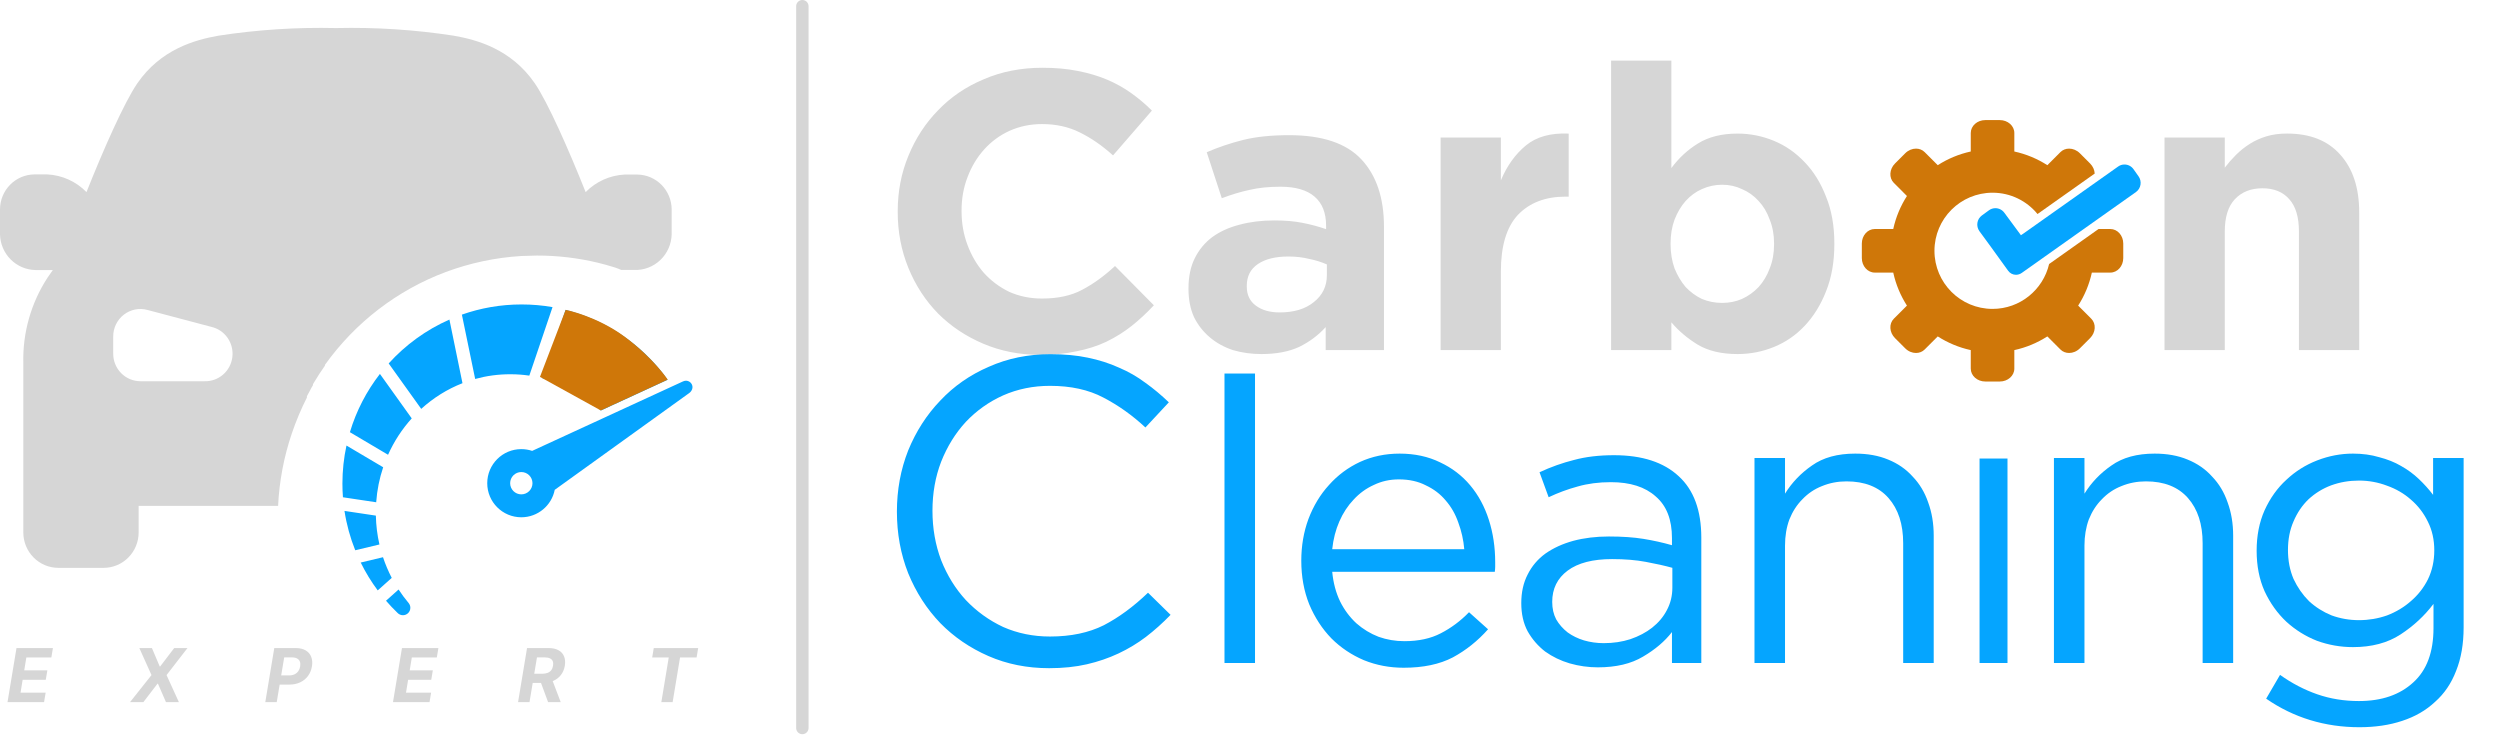 <?xml version="1.0" encoding="UTF-8"?> <svg xmlns="http://www.w3.org/2000/svg" width="807" height="241" viewBox="0 0 807 241" fill="none"><path d="M372.472 98.546C370.168 101.02 367.779 103.239 365.304 105.202C362.829 107.164 360.099 108.871 357.112 110.322C354.211 111.687 351.011 112.711 347.512 113.394C344.013 114.162 340.088 114.546 335.736 114.546C329.165 114.546 323.064 113.351 317.432 110.962C311.8 108.572 306.936 105.33 302.84 101.234C298.744 97.052 295.544 92.145 293.24 86.513C290.936 80.882 289.784 74.865 289.784 68.466V68.21C289.784 61.809 290.936 55.836 293.24 50.289C295.544 44.657 298.744 39.751 302.84 35.569C306.936 31.303 311.843 27.975 317.56 25.585C323.277 23.111 329.592 21.873 336.504 21.873C340.685 21.873 344.483 22.215 347.896 22.898C351.395 23.58 354.552 24.519 357.368 25.713C360.184 26.908 362.787 28.359 365.176 30.066C367.565 31.772 369.784 33.65 371.832 35.697L359.288 50.161C355.789 47.004 352.205 44.529 348.536 42.737C344.952 40.946 340.899 40.05 336.376 40.05C332.621 40.05 329.123 40.775 325.88 42.225C322.723 43.676 319.992 45.681 317.688 48.242C315.384 50.801 313.592 53.788 312.312 57.202C311.032 60.529 310.392 64.114 310.392 67.954V68.21C310.392 72.049 311.032 75.676 312.312 79.09C313.592 82.503 315.341 85.49 317.56 88.049C319.864 90.609 322.595 92.657 325.752 94.194C328.995 95.644 332.536 96.37 336.376 96.37C341.496 96.37 345.805 95.431 349.304 93.553C352.888 91.676 356.429 89.116 359.928 85.874L372.472 98.546ZM446.748 113.01H427.932V105.586C425.543 108.231 422.684 110.364 419.356 111.986C416.028 113.522 411.975 114.29 407.196 114.29C403.953 114.29 400.881 113.863 397.98 113.01C395.164 112.071 392.689 110.706 390.556 108.914C388.423 107.122 386.716 104.946 385.436 102.386C384.241 99.74 383.644 96.711 383.644 93.297V93.041C383.644 89.287 384.327 86.044 385.692 83.314C387.057 80.583 388.935 78.322 391.324 76.529C393.799 74.737 396.7 73.415 400.028 72.561C403.441 71.623 407.196 71.153 411.292 71.153C414.791 71.153 417.82 71.409 420.38 71.921C423.025 72.433 425.585 73.116 428.06 73.969V72.817C428.06 68.722 426.823 65.607 424.348 63.474C421.873 61.34 418.204 60.273 413.34 60.273C409.585 60.273 406.257 60.615 403.356 61.297C400.54 61.895 397.553 62.791 394.396 63.986L389.532 49.138C393.287 47.516 397.212 46.194 401.308 45.169C405.404 44.145 410.353 43.633 416.156 43.633C426.823 43.633 434.588 46.236 439.452 51.441C444.316 56.647 446.748 63.9 446.748 73.201V113.01ZM428.316 88.817V85.362C426.609 84.594 424.689 83.996 422.556 83.57C420.508 83.058 418.289 82.802 415.9 82.802C411.719 82.802 408.433 83.612 406.044 85.234C403.655 86.855 402.46 89.201 402.46 92.273V92.529C402.46 95.175 403.441 97.223 405.404 98.674C407.367 100.124 409.927 100.85 413.084 100.85C417.692 100.85 421.361 99.74 424.092 97.522C426.908 95.303 428.316 92.401 428.316 88.817ZM506.37 63.474H505.346C498.861 63.474 493.741 65.436 489.986 69.362C486.317 73.287 484.482 79.388 484.482 87.665V113.01H465.026V44.401H484.482V58.225C486.445 53.532 489.133 49.778 492.546 46.962C495.959 44.145 500.567 42.865 506.37 43.121V63.474ZM592.126 78.834C592.126 84.551 591.23 89.628 589.438 94.066C587.731 98.418 585.427 102.13 582.526 105.202C579.71 108.188 576.425 110.45 572.67 111.986C568.915 113.522 564.99 114.29 560.894 114.29C555.689 114.29 551.379 113.266 547.966 111.218C544.638 109.17 541.822 106.78 539.518 104.05V113.01H520.062V19.57H539.518V54.258C541.907 51.015 544.766 48.37 548.094 46.322C551.507 44.188 555.774 43.121 560.894 43.121C564.905 43.121 568.787 43.889 572.542 45.425C576.297 46.962 579.625 49.266 582.526 52.337C585.427 55.324 587.731 59.036 589.438 63.474C591.23 67.826 592.126 72.86 592.126 78.578V78.834ZM572.67 78.834V78.578C572.67 75.761 572.201 73.201 571.262 70.897C570.409 68.508 569.214 66.503 567.678 64.882C566.142 63.175 564.35 61.895 562.302 61.041C560.339 60.103 558.206 59.633 555.902 59.633C553.598 59.633 551.422 60.103 549.374 61.041C547.411 61.895 545.662 63.175 544.126 64.882C542.675 66.503 541.481 68.508 540.542 70.897C539.689 73.201 539.262 75.761 539.262 78.578V78.834C539.262 81.65 539.689 84.252 540.542 86.641C541.481 88.945 542.675 90.951 544.126 92.657C545.662 94.279 547.411 95.559 549.374 96.498C551.422 97.351 553.598 97.778 555.902 97.778C558.206 97.778 560.339 97.351 562.302 96.498C564.35 95.559 566.142 94.279 567.678 92.657C569.214 90.951 570.409 88.945 571.262 86.641C572.201 84.338 572.67 81.735 572.67 78.834Z" fill="#D6D6D6"></path><path d="M681.221 73.925H677.409C672.789 77.199 666.854 81.403 661.453 85.228C659.52 93.527 652.082 99.712 643.194 99.712C632.838 99.712 624.441 91.315 624.441 80.958C624.441 70.601 632.838 62.206 643.194 62.206C649.047 62.206 654.272 64.888 657.711 69.088L676.17 56.026C676.112 54.881 675.613 53.707 674.687 52.781L671.374 49.467C670.387 48.48 669.118 47.975 667.903 47.975C666.863 47.975 665.862 48.345 665.112 49.097L660.885 53.323C657.671 51.263 654.078 49.744 650.227 48.906V42.931C650.227 40.629 648.128 38.764 645.537 38.764H640.852C638.261 38.764 636.162 40.629 636.162 42.931V48.906C632.311 49.744 628.718 51.263 625.504 53.323L621.277 49.097C620.527 48.345 619.526 47.975 618.486 47.975C617.271 47.975 616.003 48.479 615.015 49.467L611.701 52.781C609.87 54.612 609.703 57.416 611.333 59.042L615.559 63.268C613.499 66.482 611.979 70.075 611.139 73.925H605.168C602.865 73.925 601 76.025 601 78.617V83.302C601 85.892 602.865 87.991 605.168 87.991H611.139C611.979 91.841 613.499 95.435 615.559 98.65L611.333 102.876C609.703 104.502 609.87 107.304 611.701 109.138L615.015 112.452C616.002 113.438 617.271 113.941 618.485 113.941C619.526 113.941 620.527 113.572 621.277 112.82L625.504 108.594C628.718 110.654 632.311 112.174 636.162 113.014V118.986C636.162 121.287 638.261 123.153 640.852 123.153H645.537C648.128 123.153 650.227 121.287 650.227 118.986V113.014C654.078 112.174 657.671 110.654 660.885 108.594L665.112 112.82C665.862 113.572 666.863 113.941 667.904 113.941C669.118 113.941 670.387 113.438 671.374 112.452L674.687 109.138C676.518 107.304 676.686 104.502 675.056 102.876L670.83 98.65C672.89 95.435 674.41 91.841 675.25 87.991H681.221C683.523 87.991 685.388 85.892 685.388 83.302V78.617C685.388 76.025 683.523 73.925 681.221 73.925Z" fill="#CF7709"></path><path d="M690.337 56.939L688.691 54.613C688.022 53.667 686.934 53.101 685.782 53.101C685.026 53.101 684.303 53.338 683.705 53.775L653.162 75.39C652.905 75.587 652.597 75.79 652.346 75.935C652.292 75.858 652.239 75.779 652.192 75.704L647.028 68.712C646.359 67.766 645.271 67.201 644.119 67.201C643.363 67.201 642.64 67.438 642.026 67.886L639.739 69.558C638.152 70.718 637.787 72.972 638.941 74.603C639.005 74.69 645.418 83.413 648.218 87.388C648.798 88.211 649.746 88.703 650.755 88.703H650.756C651.418 88.703 652.071 88.489 652.646 88.083C659.838 83.002 689.509 61.976 689.525 61.964C691.111 60.804 691.476 58.55 690.337 56.939Z" fill="#05A5FF"></path><path d="M761.552 113H742.096V74.728C742.096 70.12 741.072 66.664 739.024 64.36C736.976 61.971 734.075 60.776 730.32 60.776C726.565 60.776 723.579 61.971 721.36 64.36C719.227 66.664 718.16 70.12 718.16 74.728V113H698.704V44.392H718.16V54.12C719.269 52.669 720.464 51.304 721.744 50.024C723.109 48.659 724.603 47.464 726.224 46.44C727.845 45.416 729.637 44.605 731.6 44.008C733.563 43.411 735.781 43.112 738.256 43.112C745.68 43.112 751.397 45.373 755.408 49.896C759.504 54.419 761.552 60.648 761.552 68.584V113Z" fill="#D6D6D6"></path><path d="M377.86 198.47C375.34 201.083 372.68 203.463 369.88 205.61C367.173 207.663 364.233 209.436 361.06 210.93C357.887 212.423 354.48 213.59 350.84 214.43C347.2 215.27 343.14 215.69 338.66 215.69C331.567 215.69 325.033 214.383 319.06 211.77C313.087 209.156 307.907 205.61 303.52 201.13C299.133 196.556 295.68 191.19 293.16 185.03C290.733 178.87 289.52 172.243 289.52 165.15C289.52 158.15 290.733 151.57 293.16 145.41C295.68 139.25 299.133 133.883 303.52 129.31C307.907 124.643 313.133 121.003 319.2 118.39C325.267 115.683 331.893 114.33 339.08 114.33C343.56 114.33 347.573 114.703 351.12 115.45C354.76 116.196 358.12 117.27 361.2 118.67C364.28 119.976 367.127 121.61 369.74 123.57C372.353 125.436 374.873 127.536 377.3 129.87L369.74 137.99C365.54 134.07 361.013 130.85 356.16 128.33C351.4 125.81 345.66 124.55 338.94 124.55C333.527 124.55 328.487 125.576 323.82 127.63C319.247 129.683 315.233 132.53 311.78 136.17C308.42 139.81 305.76 144.103 303.8 149.05C301.933 153.903 301 159.176 301 164.87C301 170.563 301.933 175.883 303.8 180.83C305.76 185.776 308.42 190.07 311.78 193.71C315.233 197.35 319.247 200.243 323.82 202.39C328.487 204.443 333.527 205.47 338.94 205.47C345.66 205.47 351.447 204.256 356.3 201.83C361.153 199.31 365.913 195.81 370.58 191.33L377.86 198.47ZM405.119 214.01H395.263V120.57H405.119V214.01ZM430.04 184.57C430.382 188.154 431.235 191.354 432.6 194.17C433.966 196.9 435.715 199.247 437.848 201.21C439.982 203.087 442.371 204.538 445.016 205.562C447.662 206.5 450.435 206.97 453.336 206.97C457.944 206.97 461.87 206.116 465.112 204.41C468.44 202.703 471.47 200.442 474.2 197.626L480.344 203.13C477.016 206.884 473.219 209.914 468.952 212.218C464.686 214.436 459.395 215.546 453.08 215.546C448.558 215.546 444.291 214.735 440.28 213.114C436.27 211.407 432.771 209.06 429.784 206.074C426.798 203.002 424.408 199.332 422.616 195.066C420.91 190.799 420.056 186.106 420.056 180.986C420.056 176.207 420.824 171.727 422.36 167.546C423.982 163.279 426.2 159.61 429.016 156.538C431.832 153.38 435.16 150.906 439 149.114C442.926 147.322 447.192 146.426 451.8 146.426C456.664 146.426 461.016 147.364 464.856 149.242C468.696 151.034 471.939 153.508 474.584 156.666C477.23 159.823 479.235 163.535 480.6 167.802C481.966 172.068 482.648 176.634 482.648 181.498C482.648 181.924 482.648 182.394 482.648 182.906C482.648 183.418 482.606 183.972 482.52 184.57H430.04ZM430.04 177.274H472.664C472.408 174.287 471.768 171.428 470.744 168.698C469.806 165.967 468.44 163.578 466.648 161.53C464.942 159.482 462.808 157.86 460.248 156.666C457.774 155.386 454.872 154.746 451.544 154.746C448.643 154.746 445.955 155.343 443.48 156.538C441.006 157.647 438.83 159.226 436.952 161.274C435.075 163.236 433.539 165.583 432.344 168.314C431.15 171.044 430.382 174.031 430.04 177.274ZM519.998 155.642C516.073 155.642 512.489 156.111 509.246 157.05C506.089 157.903 502.974 159.055 499.902 160.506L496.958 152.442C500.628 150.735 504.34 149.412 508.094 148.474C511.849 147.45 516.158 146.938 521.022 146.938C530.068 146.938 537.022 149.199 541.886 153.722C546.75 158.159 549.182 164.772 549.182 173.562V214.01H539.71V204.026C537.406 207.012 534.292 209.658 530.366 211.962C526.526 214.266 521.662 215.418 515.774 215.418C512.702 215.418 509.673 214.991 506.686 214.138C503.785 213.284 501.14 212.004 498.75 210.298C496.446 208.506 494.569 206.33 493.118 203.77C491.753 201.21 491.07 198.18 491.07 194.682C491.07 191.183 491.753 188.111 493.118 185.466C494.484 182.735 496.404 180.474 498.878 178.682C501.438 176.89 504.425 175.524 507.838 174.586C511.337 173.647 515.177 173.178 519.358 173.178C523.625 173.178 527.337 173.434 530.494 173.946C533.652 174.458 536.724 175.14 539.71 175.994V173.69C539.71 167.716 537.961 163.236 534.462 160.25C531.049 157.178 526.228 155.642 519.998 155.642ZM520.382 180.474C514.153 180.474 509.374 181.711 506.046 184.186C502.718 186.66 501.054 190.031 501.054 194.298C501.054 196.431 501.481 198.308 502.334 199.93C503.273 201.551 504.51 202.959 506.046 204.154C507.582 205.263 509.332 206.116 511.294 206.714C513.342 207.311 515.476 207.61 517.694 207.61C520.766 207.61 523.625 207.183 526.27 206.33C529.001 205.391 531.348 204.154 533.31 202.618C535.358 200.996 536.937 199.119 538.046 196.986C539.241 194.767 539.838 192.335 539.838 189.69V183.29C537.364 182.607 534.505 181.967 531.262 181.37C528.105 180.772 524.478 180.474 520.382 180.474ZM576.203 176.122V214.01H566.347V147.834H576.203V159.354C578.422 155.77 581.323 152.74 584.907 150.266C588.491 147.706 593.142 146.426 598.859 146.426C602.87 146.426 606.411 147.066 609.483 148.346C612.641 149.626 615.286 151.46 617.419 153.85C619.638 156.154 621.302 158.927 622.411 162.17C623.606 165.412 624.203 168.996 624.203 172.922V214.01H614.347V175.354C614.347 169.21 612.769 164.346 609.611 160.762C606.454 157.178 601.931 155.386 596.043 155.386C593.227 155.386 590.582 155.898 588.107 156.922C585.718 157.86 583.627 159.268 581.835 161.146C580.043 162.938 578.635 165.114 577.611 167.674C576.673 170.234 576.203 173.05 576.203 176.122Z" fill="#05A5FF"></path><path d="M639 148.009L648.018 148.01V214.01H639V148.009Z" fill="#05A5FF"></path><path d="M672.864 176.122V214.01H663.008V147.834H672.864V159.354C675.083 155.77 677.984 152.74 681.568 150.266C685.152 147.706 689.803 146.426 695.52 146.426C699.531 146.426 703.072 147.066 706.144 148.346C709.301 149.626 711.947 151.46 714.08 153.85C716.299 156.154 717.963 158.927 719.072 162.17C720.267 165.412 720.864 168.996 720.864 172.922V214.01H711.008V175.354C711.008 169.21 709.429 164.346 706.272 160.762C703.115 157.178 698.592 155.386 692.704 155.386C689.888 155.386 687.243 155.898 684.768 156.922C682.379 157.86 680.288 159.268 678.496 161.146C676.704 162.938 675.296 165.114 674.272 167.674C673.333 170.234 672.864 173.05 672.864 176.122ZM795.259 202.49C795.259 207.866 794.448 212.559 792.827 216.57C791.291 220.58 789.03 223.908 786.043 226.554C783.142 229.284 779.6 231.332 775.419 232.698C771.323 234.063 766.715 234.746 761.595 234.746C756.048 234.746 750.758 233.978 745.723 232.442C740.688 230.906 735.952 228.602 731.515 225.53L735.995 217.85C739.835 220.58 743.846 222.671 748.027 224.122C752.208 225.572 756.688 226.298 761.467 226.298C768.806 226.298 774.651 224.292 779.003 220.282C783.355 216.356 785.531 210.511 785.531 202.746V194.938C782.63 198.778 779.088 202.063 774.907 204.794C770.726 207.524 765.606 208.89 759.547 208.89C755.536 208.89 751.654 208.207 747.899 206.842C744.23 205.391 740.944 203.343 738.043 200.698C735.142 197.967 732.795 194.682 731.003 190.842C729.296 187.002 728.443 182.65 728.443 177.786C728.443 172.922 729.296 168.57 731.003 164.73C732.795 160.804 735.142 157.519 738.043 154.874C740.944 152.143 744.272 150.052 748.027 148.602C751.782 147.151 755.622 146.426 759.547 146.426C762.619 146.426 765.435 146.81 767.995 147.578C770.64 148.26 772.987 149.199 775.035 150.394C777.168 151.588 779.088 152.996 780.795 154.618C782.502 156.239 784.038 157.946 785.403 159.738V147.834H795.259V202.49ZM785.787 177.658C785.787 174.244 785.104 171.172 783.739 168.442C782.374 165.626 780.539 163.236 778.235 161.274C776.016 159.311 773.456 157.818 770.555 156.794C767.654 155.684 764.624 155.13 761.467 155.13C758.31 155.13 755.323 155.642 752.507 156.666C749.776 157.69 747.344 159.183 745.211 161.146C743.163 163.108 741.542 165.498 740.347 168.314C739.152 171.044 738.555 174.116 738.555 177.53C738.555 180.943 739.152 184.058 740.347 186.874C741.627 189.604 743.291 191.994 745.339 194.042C747.472 196.004 749.904 197.54 752.635 198.65C755.451 199.674 758.395 200.186 761.467 200.186C764.624 200.186 767.654 199.674 770.555 198.65C773.456 197.54 776.016 196.004 778.235 194.042C780.539 192.079 782.374 189.732 783.739 187.002C785.104 184.186 785.787 181.071 785.787 177.658Z" fill="#05A5FF"></path><path d="M259 235L259 2" stroke="#D6D6D6" stroke-width="4" stroke-linecap="round"></path><path d="M168.34 98.277H168.335C161.59 98.277 155.115 99.435 149.096 101.561L153.384 122.332C156.986 121.333 160.771 120.809 164.675 120.809L164.83 120.811C166.878 120.809 168.892 120.962 170.865 121.253L178.357 99.137C175.112 98.568 171.773 98.277 168.365 98.277H168.34ZM145.072 103.158C137.565 106.463 130.895 111.32 125.466 117.32L135.969 131.986C139.853 128.45 144.356 125.623 149.287 123.695L145.072 103.158ZM175.087 122.1C180.685 123.517 185.858 126.057 190.367 129.475C191.617 130.422 192.817 131.438 193.96 132.515L215.495 122.595C214.656 121.403 213.765 120.248 212.834 119.129C205.134 109.876 194.601 103.069 182.57 100.031L175.087 122.1ZM122.639 120.7C118.331 126.248 115.013 132.609 112.949 139.511L125.264 146.797C127.201 142.463 129.792 138.506 132.906 135.058L122.639 120.7ZM168.282 152.376C170.271 152.376 171.883 153.989 171.883 155.977C171.883 157.967 170.271 159.582 168.281 159.582C166.291 159.58 164.677 157.968 164.677 155.978C164.677 153.988 166.292 152.376 168.282 152.376ZM111.843 143.823C110.985 147.771 110.533 151.887 110.533 156.106C110.533 157.591 110.589 159.063 110.699 160.52L121.433 162.131C121.712 158.199 122.485 154.411 123.688 150.831L111.843 143.823ZM221.394 122.895C221.027 122.895 220.689 123.018 220.32 123.188L171.779 145.546C170.68 145.178 169.504 144.978 168.28 144.978H168.27C162.199 144.976 157.282 149.906 157.282 155.977C157.281 162.051 162.205 166.974 168.278 166.978C173.621 166.975 178.071 163.167 179.067 158.119C179.457 157.838 222.459 126.893 222.459 126.893C223.346 126.255 223.821 125.152 223.353 124.135C223.1 123.585 222.642 123.195 222.112 123.012L222.106 123.01C221.879 122.929 221.64 122.895 221.4 122.895L221.394 122.895ZM111.199 164.923C111.874 169.331 113.051 173.591 114.669 177.625L122.479 175.76C121.791 172.75 121.397 169.639 121.328 166.442L111.199 164.923ZM116.435 181.589C117.995 184.76 119.837 187.77 121.929 190.582L126.453 186.541C125.346 184.403 124.401 182.179 123.634 179.869L116.435 181.589ZM124.604 193.918C125.776 195.271 127.004 196.574 128.296 197.815C128.734 198.292 129.364 198.594 130.063 198.594C131.387 198.592 132.46 197.519 132.46 196.196C132.46 195.613 132.252 195.077 131.907 194.662L131.886 194.639C130.729 193.251 129.648 191.807 128.66 190.292L124.604 193.918Z" fill="#05A5FF"></path><path d="M193.942 132.499L215.539 122.551C215.539 122.551 211.135 115.805 201.935 108.905C192.734 102.004 182.591 100.02 182.591 100.02L174.302 121.659L193.942 132.499Z" fill="#CF7709"></path><path d="M11.474 87.17H17.053C16.484 87.941 15.94 88.721 15.421 89.509C10.042 97.704 7.286 107.372 7.528 117.203V171.879C7.528 174.909 8.719 177.814 10.838 179.956C12.958 182.098 15.833 183.302 18.831 183.302H33.448C34.932 183.302 36.402 183.006 37.774 182.432C39.145 181.858 40.391 181.017 41.441 179.956C42.49 178.895 43.323 177.636 43.891 176.25C44.459 174.865 44.752 173.379 44.752 171.879V163.288H89.771C90.151 155.32 91.643 147.446 94.205 139.901C95.554 135.924 97.182 132.049 99.077 128.306V128.084V127.888L100.1 125.992L100.368 125.475L100.49 125.253L100.612 125.032L101.026 124.318V124.17V124.023L101.562 123.136C102.585 121.388 103.657 119.838 104.534 118.557L104.899 118.016V117.893V117.77C114.667 104.101 128.234 93.673 143.877 87.81C151.704 84.896 159.912 83.154 168.238 82.64C169.943 82.64 171.673 82.493 173.354 82.493C179.966 82.489 186.556 83.266 192.989 84.807C194.694 85.201 196.448 85.718 198.543 86.358C199.223 86.582 199.89 86.845 200.541 87.145H204.78C206.318 87.195 207.851 86.936 209.291 86.384C210.73 85.832 212.046 84.997 213.165 83.928C214.284 82.86 215.182 81.578 215.808 80.157C216.435 78.736 216.777 77.204 216.814 75.649C216.814 72.498 216.814 69.913 216.814 67.525C216.777 64.581 215.606 61.768 213.551 59.682C211.495 57.595 208.716 56.4 205.803 56.349H201.613C196.872 56.59 192.389 58.609 189.043 62.011C183.634 48.447 176.862 33.061 172.623 26.882C165.071 15.902 154.084 12.85 146.459 11.52C133.894 9.587 121.187 8.763 108.48 9.058C95.774 8.763 83.066 9.587 70.501 11.52C62.876 12.874 51.889 15.927 44.337 26.882C40.099 33.061 33.302 48.447 27.918 62.011C24.56 58.574 20.048 56.535 15.274 56.3H11.084C8.146 56.332 5.338 57.529 3.265 59.633C1.191 61.737 0.019 64.581 0 67.55C0 70.012 0 72.473 0 75.674C0.075 78.716 1.311 81.611 3.449 83.753C5.588 85.896 8.463 87.12 11.474 87.17ZM36.542 108.637C36.537 107.275 36.843 105.931 37.436 104.708C38.029 103.485 38.892 102.417 39.959 101.586C41.027 100.755 42.269 100.184 43.59 99.917C44.911 99.649 46.276 99.693 47.577 100.045L68.211 105.51C70.344 105.996 72.221 107.267 73.476 109.076C74.731 110.884 75.275 113.101 75.002 115.292C74.728 117.484 73.656 119.494 71.995 120.931C70.335 122.367 68.204 123.127 66.019 123.062H45.312C44.155 123.059 43.01 122.825 41.943 122.374C40.875 121.923 39.906 121.264 39.092 120.433C38.277 119.603 37.632 118.619 37.195 117.537C36.757 116.454 36.535 115.295 36.542 114.126V108.637Z" fill="#D6D6D6"></path><path d="M2.426 226.645L5.324 209.191H17.085L16.574 212.233H8.503L7.821 216.393H15.287L14.776 219.435H7.31L6.628 223.603H14.733L14.222 226.645H2.426ZM49.04 209.191L51.563 215.14H51.699L56.233 209.191H60.52L53.762 217.918L57.742 226.645H53.574L50.983 220.688H50.847L46.279 226.645H41.975L48.904 217.918L44.975 209.191H49.04ZM85.638 226.645L88.535 209.191H95.422C96.74 209.191 97.822 209.444 98.669 209.949C99.521 210.449 100.118 211.145 100.459 212.037C100.805 212.924 100.885 213.947 100.697 215.106C100.504 216.27 100.084 217.296 99.436 218.182C98.794 219.063 97.959 219.75 96.93 220.245C95.902 220.739 94.714 220.986 93.368 220.986H88.979L89.464 218.029H93.257C93.973 218.029 94.584 217.907 95.089 217.662C95.601 217.412 96.007 217.069 96.308 216.631C96.609 216.188 96.805 215.679 96.896 215.106C96.993 214.52 96.962 214.012 96.802 213.58C96.643 213.148 96.351 212.813 95.925 212.574C95.504 212.33 94.939 212.208 94.229 212.208H91.74L89.328 226.645H85.638ZM126.857 226.645L129.754 209.191H141.516L141.004 212.233H132.933L132.252 216.393H139.718L139.206 219.435H131.74L131.058 223.603H139.164L138.652 226.645H126.857ZM167.232 226.645L170.13 209.191H177.016C178.334 209.191 179.42 209.424 180.272 209.89C181.13 210.356 181.732 211.018 182.079 211.875C182.431 212.728 182.513 213.733 182.326 214.893C182.133 216.052 181.715 217.046 181.073 217.875C180.437 218.705 179.607 219.344 178.584 219.793C177.567 220.236 176.388 220.458 175.047 220.458H170.437L170.948 217.492H174.954C175.658 217.492 176.26 217.395 176.76 217.202C177.26 217.009 177.655 216.719 177.945 216.333C178.241 215.947 178.434 215.466 178.525 214.893C178.621 214.307 178.587 213.819 178.422 213.427C178.258 213.029 177.959 212.728 177.528 212.523C177.096 212.313 176.528 212.208 175.823 212.208H173.334L170.922 226.645H167.232ZM177.971 218.702L180.996 226.645H176.922L173.991 218.702H177.971ZM210.524 212.233L211.036 209.191H225.371L224.86 212.233H219.516L217.129 226.645H213.482L215.868 212.233H210.524Z" fill="#D6D6D6"></path></svg> 